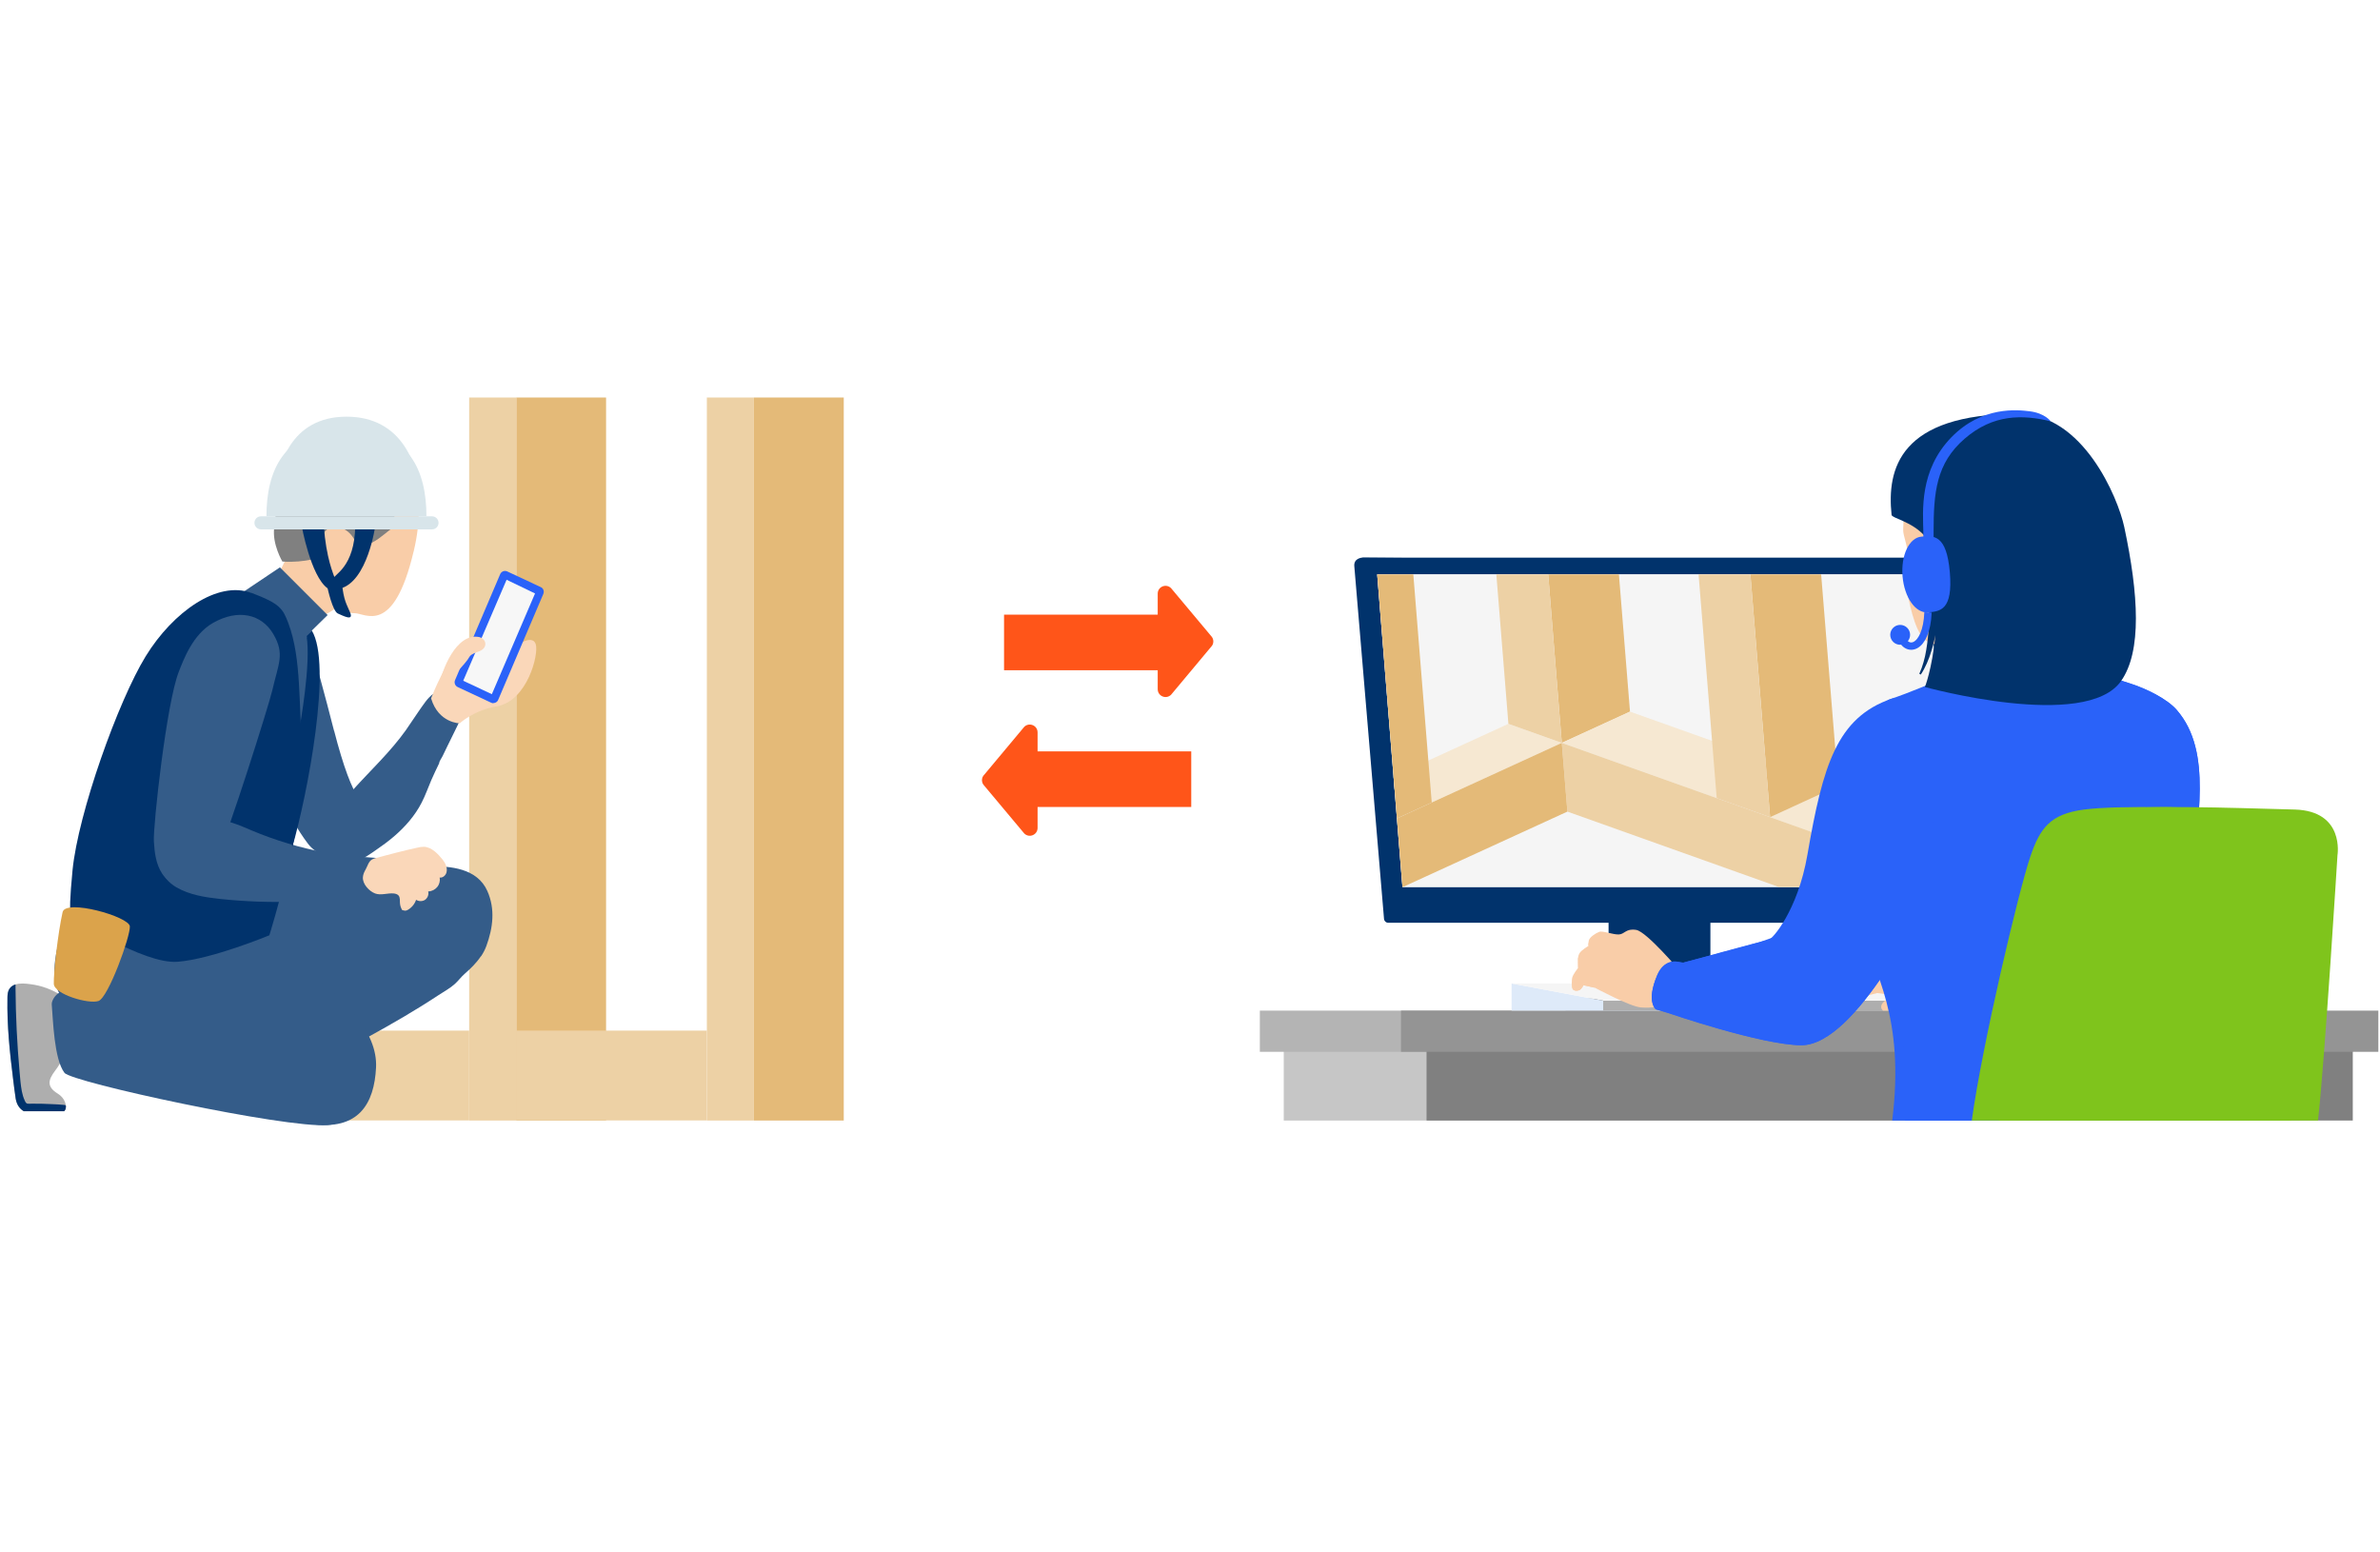 <?xml version="1.0" encoding="UTF-8"?>
<svg id="b" data-name="レイヤー 2" xmlns="http://www.w3.org/2000/svg" xmlns:xlink="http://www.w3.org/1999/xlink" viewBox="0 0 230 150">
  <defs>
    <clipPath id="e">
      <rect width="230" height="150" fill="none"/>
    </clipPath>
    <clipPath id="f">
      <rect width="230" height="150" fill="none"/>
    </clipPath>
    <clipPath id="g">
      <polygon points="133.09 55.5 135.53 85.71 188.76 85.71 186.31 55.5 133.09 55.5" fill="none"/>
    </clipPath>
    <clipPath id="h">
      <rect width="230" height="150" fill="none"/>
    </clipPath>
  </defs>
  <g id="c" data-name="レイヤー 1">
    <g id="d" data-name="アートワーク 1">
      <g clip-path="url(#e)" fill="none">
        <rect x="72.86" y="38.41" width="8.68" height="69.86" fill="#e4ba78"/>
        <rect x="68.31" y="38.41" width="4.55" height="69.86" fill="#edd1a5"/>
        <rect x="49.89" y="38.41" width="8.68" height="69.86" fill="#e4ba78"/>
        <rect x="49.89" y="99.58" width="18.42" height="8.68" fill="#edd1a5"/>
        <rect x="26.92" y="99.58" width="18.42" height="8.68" fill="#edd1a5"/>
        <rect x="45.34" y="38.41" width="4.55" height="69.86" fill="#edd1a5"/>
        <g clip-path="url(#f)" fill="none">
          <path d="m6.37,106.8c.03.22-.01.44-.16.57h-3.92c-.39-.24-.67-.62-.77-1.2-.1-.62-.17-1.26-.25-1.89-.33-2.6-.6-5.23-.55-7.85,0-.25.02-.52.12-.76.1-.22.28-.39.5-.49.05-.02.1-.04.16-.06.45-.14.95-.09,1.41-.03,1.09.13,2.14.52,3.06,1.12.07-.02.18,0,.2.05.12.27.22.54.3.83.64,2.2.26,4.52-1.14,6.36-.71.93-.81,1.56.25,2.22.18.11.35.26.48.43.08.1.15.22.2.34.05.12.08.24.1.36" fill="#aeaeae"/>
          <path d="m6.21,107.37h-3.92c-.39-.24-.67-.62-.77-1.2-.1-.62-.17-1.26-.25-1.89-.33-2.6-.6-5.22-.55-7.85,0-.26.02-.52.12-.76.1-.22.28-.39.5-.49.05-.02.11-.04.16-.06,0,.12,0,.25,0,.38.02,2.69.15,5.37.39,8.04.06.63.1,1.28.22,1.9.06.31.15.62.29.92.05.11.12.26.26.28.14.02.3,0,.44,0,.67,0,1.35.01,2.02.05.32.01.64.03.95.06.09,0,.19.02.29.05.03.22-.01.44-.16.57" fill="#01336c"/>
          <path d="m26.56,48.88c0-3.99,1.58-8.62,6.93-8.62s7.13,4.63,7.13,8.62" fill="#d8e5ea"/>
          <path d="m46.49,92.4c.21-.32.39-.65.52-1.02.63-1.73.86-3.54.09-5.28-.97-2.2-3.57-2.45-5.68-2.38-5.9.19-11.77,1.13-17.45,2.74-.23.06-.21.16-.1.24-.67.41-2.81,1.61-2.91,2.38-.16,1.33,1.29,2.27,1.17,3.6-.12,1.32.19,2.65.2,3.97.01,1.17.14,2.37.63,3.45.4.88,1.05,1.66,1.9,2.13.99.54,2.14.55,3.23.47,1.36-.1,2.72-.36,4.02-.77,1.28-.4,2.29-1.09,3.46-1.73,2.32-1.27,4.62-2.6,6.83-4.06.52-.34,1.11-.66,1.57-1.08.34-.31.6-.68.96-.99.57-.5,1.12-1.04,1.54-1.67" fill="#345c89"/>
          <path d="m5.93,95.88c-.42-.01-.96.74-.93,1.17.13,1.52.22,5.28,1.23,6.61.7.92,21.36,5.37,25.42,5.05,4.07-.32,5.4-7.21,2.02-9.18-3.02-1.76-23.47-3.51-27.75-3.64" fill="#345c89"/>
          <path d="m7.52,86.8c-1.74,2.67-3.46,8.12-1.09,10.06,2.38,1.94,18.87,11.01,23.57,11.73,4.7.72,6.17-2,6.34-5.44.17-3.44-3.07-6.88-7.66-9.92-4.6-3.03-8.18-5.09-8.18-5.09l-12.98-1.34Z" fill="#345c89"/>
          <path d="m39.97,53.29c-1.95,8.24-4.67,5.93-5.72,5.96-.48.01-1.38-.28-1.79-.53-1.72,1.49-3.8,1.03-4.39-.38-.31-.73-1.09-1.7-1.14-2.51-.05-.84,1.49-2.66,1-3.28-.19-.25-.28-.53-.43-.8-.14-.24-.17-.44-.16-.72.02-.68.04-1.43.22-2.08.19-.69.42-1.35.74-2,.46-.92,1.42-1.64,2.21-2.28.48-.39.98-.77,1.57-.93,1.6-.44,3.48-.36,5,.38.72.35,1.31.81,1.94,1.28.59.43.92,1.13,1.13,1.81.28.91.6,2.8-.17,6.06" fill="#f9cda8"/>
          <path d="m26.5,50.98c-.22,1.59.79,3.28.79,3.28,0,0,2.67.23,4.37-.79-1.7-2.59,1.46-3.6,2.65-1.21,1.34,1.41,3.4-1.53,4.16-1.48,1.11.06-1.64-1.87-1.64-1.87l-10.14.05s.02.42-.19,2.02" fill="gray"/>
          <path d="m28.6,73.57c.26-4.31,1.14-11.13,1.02-12.14l2.04-2-4.61-4.61-4.55,3.05,6.1,15.7Z" fill="#345c89"/>
          <path d="m41.9,67.02c-.58.39-1.04,1.15-1.44,1.71-.42.6-.81,1.21-1.23,1.81-1.5,2.11-3.41,3.88-5.14,5.8-1.25,1.39-2.33,3.35-1.82,5.28.3,1.1,1.11,1.81,2.3,1.5.67-.18,1.22-.62,1.78-1,.59-.4,1.16-.82,1.7-1.28,1.09-.93,2.05-2.02,2.7-3.29.36-.7.62-1.44.93-2.17.24-.55.5-1.09.76-1.63,0-.19.26-.53.34-.71.14-.28.28-.57.41-.85.26-.54.53-1.08.8-1.63.18-.36.35-.73.53-1.09.21-.42.33-.74.23-1.21-.07-.33-.12-.74-.32-1.02-.16-.23-.5-.36-.76-.44-.59-.18-1.27-.13-1.79.22" fill="#345c89"/>
          <path d="m32.28,70.61c-.9-3.5-1.76-6.81-2.5-8.82-.74-2.01-4.6-1.26-5.41.99-.81,2.26.99,9.95,1.66,11.37.67,1.42,1.6,4.57,3.73,7.37.82,1.09,2.44,1.63,3.82,1.69.51.02,1.08-.11,1.53-.41,2.95-1.97-.03-5.14-.42-5.65-.67-.88-1.5-3.04-2.4-6.54" fill="#345c89"/>
          <path d="m24.28,57.29c-3.23-1.21-7.54,1.8-10.2,6.12-2.66,4.33-6.53,15.17-7.07,20.67-.54,5.51,0,4.59,0,4.59,0,0,6.82,4.51,10.14,4.26,3.32-.25,8.88-2.56,8.88-2.56,0,0,3.74-11.97,3.24-17.38-.45-4.85-.09-9.28-1.41-12.79-.53-1.39-.8-1.88-3.57-2.92" fill="#01336c"/>
          <path d="m36.51,86.14c.3-.2.41-.48.53-.8.15-.39.35-.74.38-1.17.03-.43-.13-.89-.5-1.11-.23-.14-.52-.16-.78-.18-1.57-.12-3.19-.21-4.73-.51-2.43-.46-4.81-1.17-7.09-2.13-.83-.35-1.65-.73-2.53-.91-.88-.18-1.84-.15-2.62.3-.47.27-.79.75-1.19,1.1-.48.43-.95.89-1.39,1.36-.45.49-.91,1.05-.92,1.71-.02.83.65,1.51,1.37,1.93,1.27.74,2.76.97,4.22,1.13,4.85.51,9.78.35,14.59-.47.27-.05.49-.13.68-.25" fill="#345c89"/>
          <path d="m41.39,86.13c.33,0,.65-.17.86-.42.21-.25.3-.6.24-.92.3.05.59-.21.66-.5.11-.43-.1-.88-.36-1.21-.43-.54-1.07-1.24-1.82-1.26-.21,0-.42.03-.62.08-1.35.29-2.68.65-4.02,1-.13.04-.26.07-.37.14-.34.19-.44.64-.62.96-.14.24-.25.48-.27.76-.05.65.6,1.35,1.18,1.57.57.21,1.21-.06,1.81,0,.17.02.35.07.46.2.15.19.12.46.13.7.01.25.09.49.21.7.21.05.32.11.52,0,.39-.21.69-.57.83-.99.25.17.62.17.87,0,.25-.18.38-.52.3-.81" fill="#fad7b9"/>
          <path d="m21.01,82.46c.07-.1.14-.21.2-.32.76-1.32,4.78-14.01,5.11-15.46.58-2.55,1.23-3.48.09-5.42-1.14-1.94-3.41-2.44-5.81-1.08-1.97,1.11-2.86,3.55-3.33,4.75-1.17,2.96-2.49,14.89-2.4,16.36.06,1.08.2,2.2.79,3.11.18.27.39.52.66.7.83.55,1.94.45,2.6-.27.36-.39.72-.78,1.07-1.17.35-.39.71-.77,1.01-1.21" fill="#345c89"/>
          <path d="m6.05,88.13c-.46,2.04-.88,5.92-.85,6.93.03,1.01,3.38,1.99,4.32,1.66.95-.33,3.09-6.26,3.03-7.21-.06-.94-6.2-2.68-6.5-1.38" fill="#dba34b"/>
          <path d="m31.29,50.78c.23,3.19.93,4.67,1.1,5.19.17.52-.1,1.33-.74.87-1.64-1.19-2.5-6.06-2.5-6.06h2.14Z" fill="#01336c"/>
          <path d="m34.33,50.78c-.05,4.06-2.05,4.71-2.23,5.23-.17.52-.03,1.06.74.87,2.69-.65,3.43-6.1,3.43-6.1h-1.94Z" fill="#01336c"/>
          <path d="m33.04,56.29c.17,1.8.49,2.12.81,2.93.32.82-.69.28-1.2.06-.51-.22-.99-2.44-.99-2.44l1.38-.55Z" fill="#01336c"/>
          <path d="m41.75,51.15h-16.53c-.35,0-.63-.28-.63-.63s.28-.63.63-.63h16.53c.35,0,.63.28.63.63s-.28.63-.63.63" fill="#d8e5ea"/>
          <path d="m25.75,49.88c0-4.27,1.58-8.42,7.73-8.42s7.73,4.15,7.73,8.42" fill="#d8e5ea"/>
          <path d="m44.43,65.92l.93-2.18s-.85-1.91-2.03.23c-1.18,2.14-1.67,3.51-1.67,3.51.72,2.4,2.77,2.41,2.77,2.41,0,0,1.32-1.26,3.61-1.65,2.9-.51,4.06-5.02,3.73-6.01-.33-.99-1.95.19-1.95.19l-2.15,5.04-3.25-1.52Z" fill="#fad7b9"/>
          <polygon points="48.8 55.67 44.43 65.92 47.68 67.45 52.05 57.19 48.8 55.67" fill="#deeaf9"/>
          <path d="m47.68,67.95c-.07,0-.15-.02-.21-.05l-3.25-1.52c-.24-.12-.35-.4-.25-.65l4.37-10.26c.05-.12.16-.22.28-.27.13-.05.27-.04.39.01l3.25,1.52c.25.11.35.4.25.65l-4.37,10.25c-.05.13-.16.22-.28.27-.06.02-.12.03-.18.03" fill="#2a62f9"/>
          <polygon points="44.44 65.9 48.83 55.68 52.03 57.22 47.66 67.41 44.44 65.9" fill="#f7f7f7"/>
          <polygon points="44.44 65.9 48.83 55.68 52.03 57.22 47.66 67.41 44.44 65.9" fill="none" stroke="#2a62f9" stroke-miterlimit="10" stroke-width=".5"/>
          <path d="m42.32,66.78c.33-2.17,1.82-5.63,3.96-5.23.73.14.93,1.06,0,1.39-.92.33-.83.43-1.09.8-.7.98-2.87,3.03-2.87,3.03" fill="#fad7b9"/>
          <path d="m29.62,61.42c.47,2.65-.65,8.78-.65,8.78l-1.92.72s-.12,7.06,1.21,10.89c1.45-5.05,3.88-17.62,1.87-20.89l-.51.5Z" fill="#01336c"/>
          <rect x="155.45" y="88.74" width="9.84" height="8.06" fill="#01336c"/>
          <rect x="151.3" y="96.47" width="18.13" height="1.18" fill="#475766"/>
          <path d="m131.76,53.88l54.91.43c.21,0,.38.16.4.36l3.63,33.63c.02.23-.18.86-.79.86h-55.76c-.21,0-.38-.16-.4-.37l-2.87-34.06c-.08-.76.65-.86.88-.86" fill="#01336c"/>
          <path d="m131.76,53.88h55.67c.21,0,.38.16.4.37l2.87,34.07c.02.23-.16.43-.4.43h-55.67c-.21,0-.38-.16-.4-.36l-2.87-34.07c-.02-.23.16-.43.4-.43" fill="#01336c"/>
          <polygon points="188.75 85.71 135.53 85.71 133.09 55.5 186.31 55.5 188.75 85.71" fill="#f5f5f5"/>
          <rect x="124.06" y="100.37" width="81.35" height="7.9" fill="#c6c6c6"/>
          <rect x="121.75" y="97.65" width="85.97" height="3.98" fill="#b4b4b4"/>
          <rect x="137.86" y="100.37" width="89.51" height="7.9" fill="gray"/>
          <rect x="135.39" y="97.65" width="94.45" height="3.98" fill="#949494"/>
          <polygon points="146.08 95.03 146.08 97.65 179.4 97.65 179.4 96.69 154.93 96.69 146.08 95.03" fill="#deeaf9"/>
          <rect x="154.93" y="96.69" width="33.44" height=".96" fill="#aeaeae"/>
          <polygon points="146.08 95.03 154.93 96.69 188.37 96.69 179.52 95.03 146.08 95.03" fill="#f5f5f5"/>
        </g>
        <g clip-path="url(#g)" fill="none">
          <path d="m131.76,53.88h55.67c.21,0,.38.16.4.37l2.87,34.07c.02.23-.16.43-.4.43h-55.67c-.21,0-.38-.16-.4-.36l-2.87-34.07c-.02-.23.16-.43.4-.43" fill="#f5f5f5"/>
          <polygon points="155.08 38.54 157.52 68.76 150.93 71.78 148.49 41.56 155.08 38.54" fill="#e4ba78"/>
          <polygon points="172.49 74.09 157.52 68.76 150.93 71.78 165.9 77.12 172.49 74.09" fill="#f6e8d2"/>
          <polygon points="192.61 81.27 177.65 75.93 171.06 78.96 186.02 84.29 192.61 81.27" fill="#f6e8d2"/>
          <polygon points="133.2 75.7 145.77 69.94 150.93 71.78 138.36 77.54 133.2 75.7" fill="#f6e8d2"/>
          <polygon points="114.04 84.48 126.61 78.72 131.77 80.56 119.2 86.32 114.04 84.48" fill="#f6e8d2"/>
          <polygon points="186.56 90.93 151.47 78.42 150.93 71.78 186.02 84.29 186.56 90.93" fill="#edd1a5"/>
          <polygon points="119.74 92.96 151.47 78.42 150.93 71.78 119.2 86.32 119.74 92.96" fill="#e4ba78"/>
          <polygon points="143.33 39.72 145.77 69.94 150.93 71.78 148.49 41.56 143.33 39.72" fill="#edd1a5"/>
          <polygon points="175.2 45.72 177.65 75.93 171.06 78.96 168.61 48.74 175.2 45.72" fill="#e4ba78"/>
          <polygon points="163.45 46.9 165.9 77.12 171.06 78.96 168.61 48.74 163.45 46.9" fill="#edd1a5"/>
          <polygon points="135.92 47.32 138.36 77.54 131.77 80.56 129.33 50.34 135.92 47.32" fill="#e4ba78"/>
          <polygon points="124.17 48.5 126.61 78.72 131.77 80.56 129.33 50.34 124.17 48.5" fill="#edd1a5"/>
        </g>
        <g clip-path="url(#h)" fill="none">
          <path d="m182.47,93.22l6.28-.07-.45,4.5h-6.32s-.49-.34.11-.89c.6-.55,1.02-.57,1.02-.57l-1.7-.24-3.76.98s-1.68-.07-.99-1.21l5.81-2.5Z" fill="#f9cda8"/>
          <path d="m182.42,67.64c5.06-1.69,6.79-3.3,12.83-3.58,4.67-.22,3.59-.25,10.53,1.95,1.68.53,3.65,1.52,4.57,2.57,3.61,4.14,1.76,10.84,1.75,16.21-.01,4.55.78,17.51.28,23.48h-29.52c1.27-10.17-1.82-14.27-2.76-18.19-.48-2.02-.34-5.9-.99-9.89.27-.84.52-1.68.79-2.51,1.04-3.22,2.52-9.93,2.53-10.04" fill="#2a62f9"/>
          <path d="m212.09,84.79c.01-5.37,1.87-12.06-1.75-16.2-.92-1.05-2.89-2.04-4.57-2.57-5.9-1.87-6-2.13-8.78-2.03-.06.04-.13.07-.21.09-1.14.27-2.28.58-3.41.9-3.69,1.06-7.38,2.53-11.12,3.4-.41,1.86-1.52,6.69-2.36,9.3-.27.83-.52,1.67-.79,2.51.65,4,.5,7.88.99,9.89.06.25.13.5.21.75.18.05.34.16.44.33.86,1.4,1.71-1.13,2.2.44.87,2.78,1.02,9.76,1.12,12.66.03.93.04,3.09.03,4.02h28.29c.49-5.97-.3-18.93-.28-23.48" fill="#2a62f9"/>
          <path d="m183.92,51.18c.02-.59.13-3.02.13-3.02l12.96,10.41s-.16,1.05.17,2.09c.46,1.44,1.53,3.11,1.53,3.11-4.15,1.29-9.13.92-9.13.92l-.32-2.24s-1.72.16-2.93-.43c-1.12-.54-1.67-3.04-2.04-4.9-.48-2.46-.07-3.03.02-3.67.08-.64-.41-1.68-.39-2.28" fill="#f9cda8"/>
          <path d="m195.09,39.99c6.19,0,9.59,8.07,10.2,10.95,1.38,6.5,1.71,11.98-.31,14.86-3.42,4.87-18.96.58-18.96.58,0,0,.67-1.61,1.02-5.02-.02.12-.05.24-.08.36-.09.4-.19.81-.32,1.2-.12.39-.26.79-.43,1.17-.17.38-.36.75-.59,1.09l-.14-.08c.17-.37.3-.74.41-1.13.11-.38.2-.78.26-1.17.13-.79.22-1.59.25-2.39.04-.8.05-1.6.03-2.41-.01-.8-.04-1.61-.09-2.41-.02-.4-.06-.8-.1-1.2-.04-.4-.09-.8-.14-1.2-.05-.4-.09-.8-.12-1.2,0-.08-.01-.17-.02-.25-1.29-1.39-3.13-1.67-3.16-1.99-.46-4.41.73-9.76,12.27-9.77" fill="#01336c"/>
          <path d="m162.3,93.77s-3.17-3.75-4.18-3.92c-1.01-.16-1.1.41-1.67.44-.57.03-1.56-.38-1.91-.25-.35.14-.91.5-1,.83-.05.18-.03.53-.03.53,0,0-.68.38-.87.71-.19.33-.14.63-.14.74s0,.68,0,.68c0,0-.43.54-.55.89-.08.22-.05.92-.05.92,0,.17.12.33.29.37.12.03.26.03.43-.03.23-.09.41-.48.41-.48l1.1.24s3.39,1.82,4.43,1.9c4.44.36,3.75-3.57,3.75-3.57" fill="#f9cda8"/>
          <path d="m152.83,95c-.05.07-.25.44-.39.54-.12.09-.26.1-.47.03.05.06.12.11.2.13.12.03.26.03.43-.03.23-.1.41-.48.41-.48l1.1.24c-.05-.08-1.23-.52-1.29-.44" fill="#f9cda8"/>
          <path d="m152.5,93.52s.15-.13.4-.13,1.71.28,1.92.07c.31-.31-1.66-.42-2.04-.67-.18-.12-.27-.26-.27-.26,0,0-.03.2,0,.99" fill="#f9cda8"/>
          <path d="m153.51,91.4s.19-.03.46,0c.27.03,1.78.52,1.78.3,0-.24-.34-.09-.68-.21-.43-.16-.83-.28-.95-.31-.2-.04-.62-.06-.62-.06,0,0,0,.09,0,.12,0,.04,0,.15,0,.15" fill="#f9cda8"/>
          <path d="m185.96,87.28s-6.54,13.72-11.87,13.72c-3.83,0-12.9-3.12-12.9-3.12l-1.18-.35s-.95-.73.13-3.28c.66-1.57,1.87-1.32,1.87-1.32l.64.1s7.63-2.12,8.27-2.21c.31-.04,2.8-2.75,3.75-8.25,1.49-8.62,2.84-13.23,8.11-15.05,3.85-1.32,3.18,19.77,3.18,19.77" fill="#2a62f9"/>
          <path d="m180.59,69.74c-.58.48-3.26,1.96-4.61,9.39-1.21,6.66-2.25,9.13-3.5,10.68-.57.7-1.25.77-2.19,1.14-.6.24-7.63,2.06-7.63,2.06l-.64-.1s-1.21-.25-1.87,1.32c-1.08,2.55-.13,3.28-.13,3.28l1.18.35s9.07,3.12,12.9,3.12c5.34,0,11.87-13.72,11.87-13.72,0,0,2.4-16.54.04-19.94-3.07.8-4.27,1.58-5.42,2.41" fill="#2a62f9"/>
          <path d="m201.42,78.22c3.28-.43,10.91-.19,17.73,0,4.85.14,4.13,4.42,4.13,4.42,0,0-1.2,19.48-1.88,25.63h-30.85c1.02-7.4,4.52-22.13,5.65-25.48.94-2.78,1.93-4.14,5.21-4.57" fill="#7fc41c"/>
          <path d="m204.03,78.22c3.28-.43,10.91-.19,17.73,0,4.85.14,4.13,4.42,4.13,4.42,0,0-1.2,19.48-1.88,25.63h-30.85c1.02-7.4,4.52-22.13,5.65-25.48.94-2.78,1.93-4.14,5.21-4.57" fill="#7fc41c"/>
          <path d="m117.03,61.44l-3.86-4.61c-.48-.48-1.29-.14-1.29.53v2.03h-14.85v5.37h14.85v1.83c0,.68.81,1.01,1.29.54l3.86-4.62c.3-.29.3-.77,0-1.07" fill="#ff5519"/>
          <path d="m95.12,75.92l3.86,4.61c.48.48,1.29.14,1.29-.53v-2.03h14.85v-5.37h-14.85v-1.83c0-.68-.81-1.01-1.29-.54l-3.86,4.62c-.3.29-.3.77,0,1.07" fill="#ff5519"/>
          <path d="m183.86,55.69c.18,2.07,1.27,3.58,2.46,3.48,1.18-.1,2.42-.21,2.11-3.87-.31-3.66-1.56-3.55-2.74-3.45-1.18.1-2,1.78-1.83,3.84" fill="#2a62f9"/>
          <path d="m198.18,40.71c-2.71-.66-5.56-.71-8.32,1.68-2.76,2.39-3,5.2-3,9.04v.52s-.99,0-.99,0v-.51c-.04-2.05-.41-5.98,2.71-9.19,2.97-3.05,6.43-2.65,7.57-2.51,1.47.18,2.02.96,2.02.96" fill="#2a62f9"/>
          <path d="m183.63,61.34c.53,1.86,2.54,1.47,2.69-2.17" fill="none" stroke="#2a62f9" stroke-miterlimit="10" stroke-width=".71"/>
          <path d="m184.59,61.34c0,.53-.43.96-.96.96s-.96-.43-.96-.96.43-.96.96-.96.96.43.96.96" fill="#2a62f9"/>
        </g>
      </g>
    </g>
  </g>
</svg>